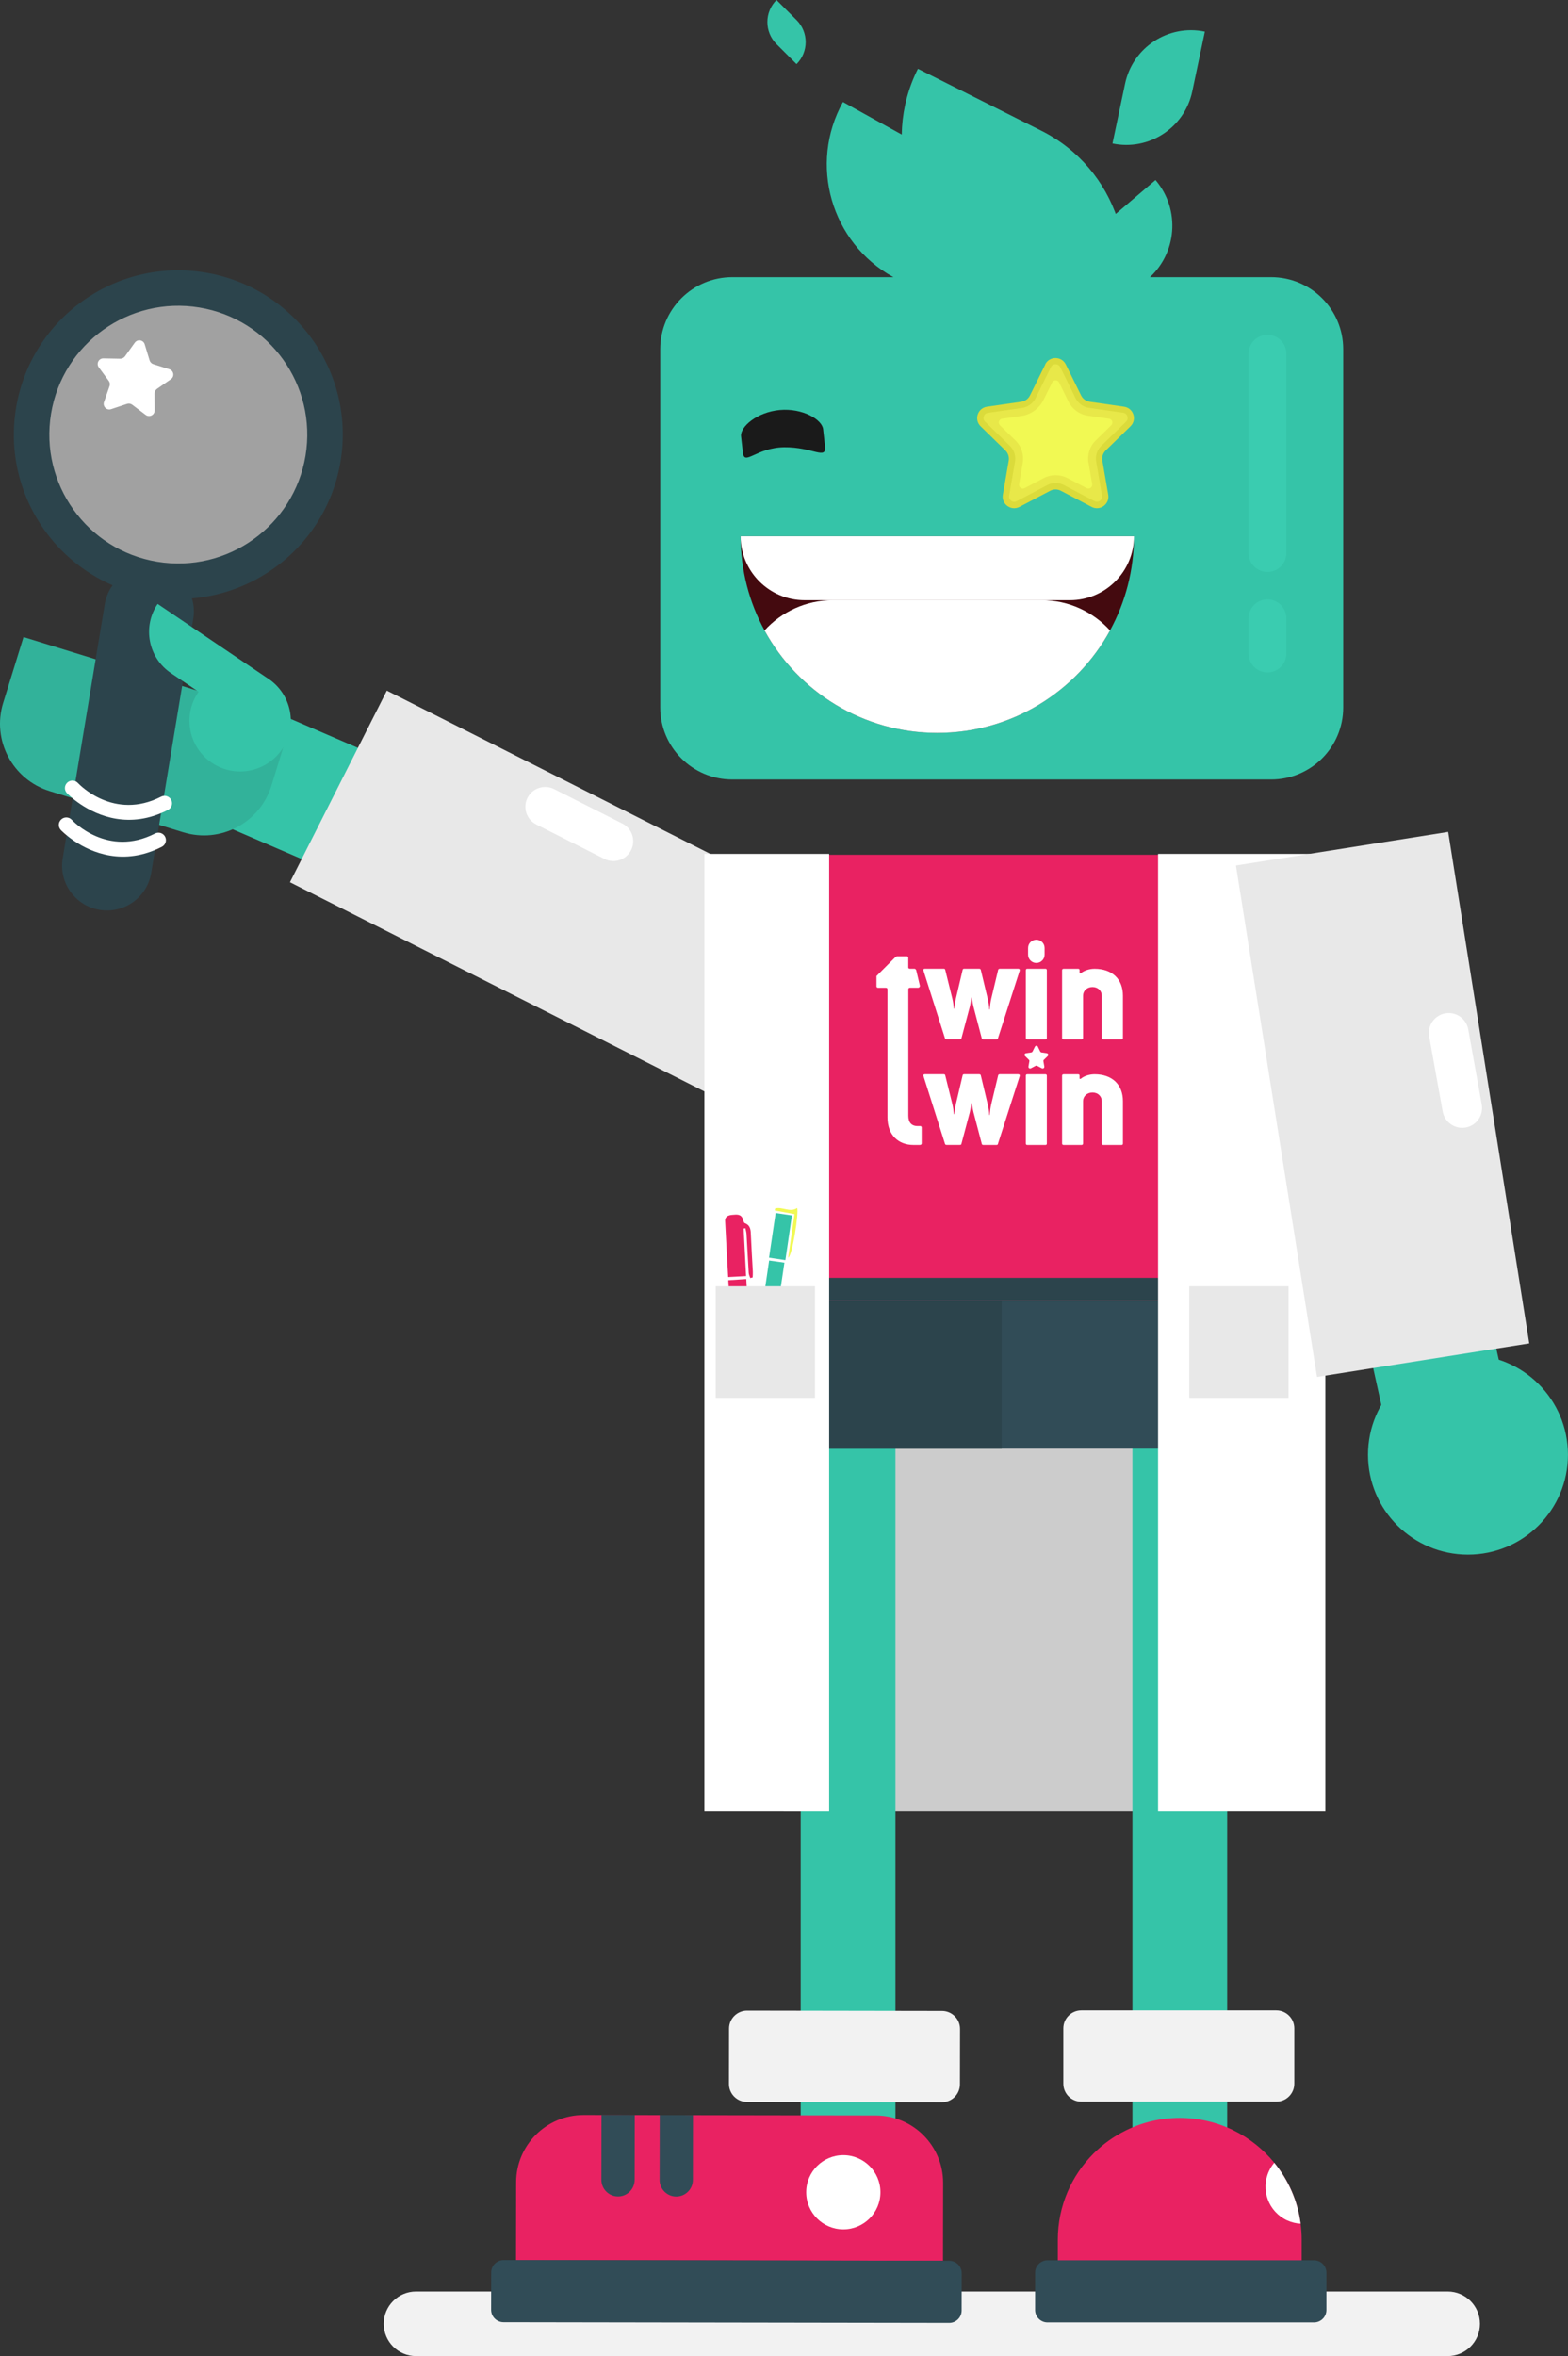<svg xmlns="http://www.w3.org/2000/svg" width="201" height="302" viewBox="0 0 201 302" fill="none"><rect x="0" y="0" width="201" height="302" fill="#333333" stroke="none"/><g clip-path="url(#clip0_216_5591)"><path d="M185.567 293.715H53.335C51.045 293.715 49.188 295.568 49.188 297.854C49.188 300.141 51.045 301.994 53.335 301.994H185.567C187.857 301.994 189.713 300.141 189.713 297.854C189.713 295.568 187.857 293.715 185.567 293.715Z" fill="#F2F2F2"></path><path d="M156.811 163.918H100.471V232.183H156.811V163.918Z" fill="#CCCCCC"></path><path d="M104.1 120.942L33.479 90.515L27.162 105.147L97.782 135.575L104.1 120.942Z" fill="#35C4A8"></path><path d="M37.168 113.084L96.103 142.825L108.522 118.264L49.587 88.523L37.168 113.084Z" fill="#E8E8E8"></path><path d="M102.641 273.02V182.861C102.641 179.453 105.411 176.692 108.817 176.692H114.787V273.02C114.787 276.369 112.064 279.09 108.711 279.09C105.358 279.09 102.635 276.369 102.635 273.02H102.641Z" fill="#35C4A8"></path><path d="M145.166 273.026V182.867C145.166 179.459 147.936 176.698 151.341 176.698H157.311V273.026C157.311 276.375 154.588 279.096 151.235 279.096C147.883 279.096 145.16 276.375 145.16 273.026H145.166Z" fill="#35C4A8"></path><path d="M138.619 269.389H163.605C164.881 269.389 165.916 268.355 165.916 267.08V259.988C165.916 258.712 164.881 257.679 163.605 257.679H138.619C137.343 257.679 136.308 258.712 136.308 259.988V267.08C136.308 268.355 137.343 269.389 138.619 269.389Z" fill="#F2F2F2"></path><path d="M135.602 287.075V290.342H166.863V287.075C166.863 286.376 166.816 285.695 166.728 285.025C166.346 282.081 165.14 279.402 163.352 277.216C161.934 275.482 160.152 274.055 158.123 273.062C156.047 272.039 153.706 271.463 151.23 271.463C148.753 271.463 146.413 272.039 144.336 273.062C142.789 273.82 141.384 274.83 140.178 276.035C137.349 278.861 135.602 282.763 135.602 287.075Z" fill="#E92262"></path><path d="M134.284 297.675H168.439C169.32 297.675 170.033 296.962 170.033 296.083V291.306C170.033 290.426 169.32 289.714 168.439 289.714H134.284C133.404 289.714 132.691 290.426 132.691 291.306V296.083C132.691 296.962 133.404 297.675 134.284 297.675Z" fill="#314C57"></path><path d="M164.992 284.596C165.557 284.854 166.145 284.995 166.728 285.025C166.345 282.081 165.14 279.402 163.351 277.216C163.075 277.533 162.846 277.897 162.663 278.297C161.563 280.683 162.61 283.503 164.998 284.602L164.992 284.596Z" fill="white"></path><path d="M95.753 269.423L120.738 269.462C122.015 269.464 123.051 268.432 123.053 267.157L123.065 260.065C123.067 258.789 122.033 257.754 120.757 257.752L95.771 257.712C94.495 257.71 93.458 258.743 93.456 260.018L93.445 267.11C93.443 268.385 94.476 269.421 95.753 269.423Z" fill="#F2F2F2"></path><path d="M120.889 289.774L66.148 289.689L66.164 279.705C66.171 274.946 70.047 271.086 74.812 271.093L112.278 271.152C117.042 271.16 120.906 275.032 120.898 279.791L120.883 289.774L120.889 289.774Z" fill="#E92262"></path><path d="M64.549 297.649L121.677 297.739C122.557 297.74 123.272 297.028 123.273 296.149L123.281 291.372C123.282 290.492 122.57 289.778 121.69 289.777L64.561 289.687C63.681 289.686 62.966 290.398 62.965 291.277L62.957 296.054C62.956 296.934 63.668 297.648 64.549 297.649Z" fill="#314C57"></path><path d="M108.105 285.747C110.733 285.747 112.863 283.619 112.863 280.994C112.863 278.368 110.733 276.24 108.105 276.24C105.477 276.24 103.347 278.368 103.347 280.994C103.347 283.619 105.477 285.747 108.105 285.747Z" fill="white"></path><path d="M86.687 281.545C85.511 281.544 84.554 280.59 84.556 279.409L84.569 271.107L88.833 271.113L88.82 279.416C88.818 280.591 87.864 281.547 86.681 281.545L86.687 281.545Z" fill="#314C57"></path><path d="M79.223 281.534C78.047 281.532 77.09 280.579 77.092 279.398L77.105 271.095L81.369 271.102L81.356 279.404C81.354 280.579 80.4 281.536 79.218 281.534L79.223 281.534Z" fill="#314C57"></path><path d="M90.672 185.682H169.709V166.709H90.672V185.682Z" fill="#314C57"></path><path d="M90.672 185.682H128.409V166.709H90.672V185.682Z" fill="#2C444C"></path><path d="M118.145 122.905V160.575H134.096V122.905H118.145Z" fill="#35C4A8"></path><path d="M140.046 41.817C136.812 38.031 137.264 32.332 141.054 29.101L148.124 23.076C151.357 26.862 150.905 32.561 147.116 35.791L140.046 41.817Z" fill="#35C4A8"></path><path d="M142.162 42.898L126.337 34.957C116.724 30.133 112.839 18.419 117.668 8.816L133.493 16.757C143.106 21.581 146.991 33.294 142.162 42.898Z" fill="#35C4A8"></path><path d="M127.625 42.781L114.497 35.511C106.519 31.093 103.637 21.039 108.057 13.074L121.185 20.344C129.164 24.762 132.045 34.816 127.625 42.781Z" fill="#35C4A8"></path><path d="M142.608 18.391L144.224 10.721C145.204 6.063 149.788 3.076 154.45 4.055L152.835 11.726C151.854 16.383 147.271 19.371 142.608 18.391Z" fill="#35C4A8"></path><path d="M102.109 8.219L99.539 5.652C97.979 4.093 97.979 1.559 99.539 0.001L102.109 2.569C103.668 4.127 103.668 6.661 102.109 8.219Z" fill="#35C4A8"></path><path d="M93.877 99.913L162.945 99.913C168.049 99.913 172.186 95.78 172.186 90.682V44.756C172.186 39.658 168.049 35.525 162.945 35.525L93.877 35.525C88.774 35.525 84.637 39.658 84.637 44.756V90.682C84.637 95.78 88.774 99.913 93.877 99.913Z" fill="#35C4A8"></path><path d="M100.512 57.325C104.188 57.283 105.94 59.011 105.758 57.219C105.676 56.431 105.593 55.767 105.517 55.015C105.382 53.764 102.87 52.295 99.965 52.553C97.053 52.818 94.865 54.698 94.995 55.926C95.071 56.649 95.153 57.278 95.23 58.018C95.418 59.763 96.942 57.377 100.518 57.325H100.512Z" fill="#1A1A1A"></path><path d="M133.996 46.713L132.031 50.691C131.814 51.126 131.402 51.425 130.92 51.496L126.526 52.13C125.315 52.306 124.832 53.793 125.709 54.645L128.885 57.742C129.232 58.083 129.391 58.57 129.308 59.046L128.555 63.418C128.349 64.622 129.614 65.539 130.696 64.969L134.625 62.907C135.055 62.683 135.566 62.683 135.996 62.907L139.925 64.969C141.007 65.539 142.271 64.622 142.066 63.418L141.313 59.046C141.23 58.57 141.389 58.083 141.736 57.742L144.912 54.645C145.789 53.793 145.306 52.306 144.095 52.13L139.701 51.496C139.219 51.425 138.807 51.126 138.589 50.691L136.625 46.713C136.084 45.62 134.519 45.62 133.978 46.713H133.996Z" fill="#DBDB3B"></path><path d="M130.014 64.323C130.12 64.323 130.22 64.293 130.326 64.241L134.255 62.178C134.584 62.008 134.949 61.914 135.319 61.914C135.69 61.914 136.055 62.002 136.384 62.178L140.313 64.241C140.413 64.293 140.519 64.317 140.619 64.317C140.813 64.317 141.001 64.223 141.131 64.07C141.219 63.964 141.313 63.788 141.272 63.535L140.519 59.164C140.389 58.423 140.637 57.666 141.178 57.143L144.354 54.046C144.618 53.788 144.56 53.482 144.524 53.364C144.489 53.247 144.36 52.965 143.989 52.912L139.595 52.277C138.854 52.172 138.207 51.702 137.872 51.032L135.908 47.054C135.743 46.719 135.437 46.684 135.314 46.684C135.19 46.684 134.884 46.719 134.72 47.054L132.755 51.032C132.42 51.707 131.779 52.172 131.032 52.283L126.644 52.918C126.274 52.971 126.144 53.253 126.109 53.37C126.074 53.488 126.009 53.788 126.279 54.052L129.455 57.148C129.997 57.671 130.238 58.429 130.114 59.17L129.361 63.541C129.32 63.794 129.414 63.97 129.503 64.076C129.632 64.229 129.826 64.323 130.014 64.323Z" fill="#E8E849"></path><path d="M139.531 59.346C139.348 58.282 139.701 57.195 140.478 56.437L142.448 54.516C142.742 54.228 142.577 53.734 142.177 53.675L139.454 53.282C138.384 53.129 137.46 52.453 136.978 51.49L135.76 49.022C135.578 48.657 135.055 48.657 134.878 49.022L133.772 51.255C133.22 52.371 132.161 53.141 130.926 53.317L128.455 53.675C128.05 53.734 127.891 54.234 128.185 54.516L130.155 56.437C130.932 57.189 131.285 58.276 131.102 59.34L130.638 62.048C130.567 62.454 130.99 62.76 131.355 62.566L133.79 61.285C134.261 61.038 134.79 60.909 135.319 60.909C135.849 60.909 136.378 61.038 136.849 61.285L139.289 62.566C139.654 62.754 140.072 62.448 140.007 62.048L139.542 59.334L139.531 59.346Z" fill="#F1F953"></path><path d="M160.052 70.892C160.052 72.229 161.137 73.312 162.475 73.312C163.814 73.312 164.898 72.229 164.898 70.892V45.338C164.898 44.001 163.814 42.917 162.475 42.917C161.137 42.917 160.052 44.001 160.052 45.338V70.892Z" fill="#3ACCB0"></path><path d="M160.052 83.766C160.052 85.103 161.137 86.186 162.475 86.186C163.814 86.186 164.898 85.103 164.898 83.766V79.253C164.898 77.916 163.814 76.832 162.475 76.832C161.137 76.832 160.052 77.916 160.052 79.253V83.766Z" fill="#3ACCB0"></path><path d="M94.942 68.73V68.753C94.942 73.119 96.054 77.226 98.006 80.804C102.288 88.631 110.599 93.937 120.151 93.937C129.703 93.937 138.013 88.625 142.295 80.804C144.254 77.226 145.36 73.119 145.36 68.753V68.73H94.936H94.942Z" fill="#440A0F"></path><path d="M137.154 76.932H103.147C98.618 76.932 94.942 73.26 94.942 68.735H145.365C145.365 73.26 141.689 76.932 137.154 76.932Z" fill="white"></path><path d="M98.006 80.81C102.288 88.637 110.599 93.943 120.151 93.943C129.703 93.943 138.013 88.631 142.295 80.81C140.131 78.43 137.008 76.932 133.537 76.932H106.764C103.294 76.932 100.171 78.43 98.006 80.81Z" fill="white"></path><path d="M90.672 166.709H169.709V109.561H90.672V166.709Z" fill="#E92262"></path><path d="M90.672 166.709H169.709V163.795H90.672V166.709Z" fill="#2C444C"></path><path d="M117.433 124.344C117.41 124.244 117.316 124.168 117.216 124.168H116.669C116.492 124.168 116.433 124.109 116.433 123.974V122.746C116.433 122.652 116.357 122.57 116.257 122.57H115.028C114.951 122.57 114.851 122.611 114.792 122.664L112.357 125.102V126.43C112.357 126.524 112.434 126.607 112.534 126.607H113.528C113.704 126.607 113.763 126.683 113.763 126.824V143.206C113.763 145.544 115.228 146.755 117.08 146.755H117.898C118.074 146.755 118.151 146.678 118.151 146.537V144.528C118.151 144.41 118.092 144.334 117.957 144.334H117.627C116.827 144.334 116.439 143.846 116.439 143.006V126.818C116.439 126.683 116.498 126.601 116.675 126.601H117.698C117.845 126.601 117.951 126.465 117.916 126.324L117.445 124.338L117.433 124.344Z" fill="white"></path><path d="M127.938 133.099C127.897 133.199 127.838 133.234 127.744 133.234H126.044C125.927 133.234 125.868 133.176 125.85 133.076L124.797 129.063C124.68 128.616 124.586 127.852 124.586 127.852H124.527C124.527 127.852 124.427 128.61 124.315 129.063L123.245 133.093C123.227 133.193 123.168 133.228 123.05 133.228H121.333C121.233 133.228 121.174 133.187 121.139 133.093L118.386 124.421C118.327 124.262 118.386 124.168 118.563 124.168H120.98C121.098 124.168 121.157 124.227 121.174 124.327L122.074 127.97C122.174 128.381 122.251 128.904 122.268 129.292H122.327C122.368 128.904 122.445 128.375 122.539 127.97L123.397 124.327C123.415 124.227 123.474 124.168 123.592 124.168H125.521C125.638 124.168 125.715 124.227 125.733 124.327L126.609 127.987C126.727 128.457 126.803 128.98 126.821 129.392H126.879C126.897 128.98 126.979 128.399 127.074 127.987L127.95 124.327C127.968 124.227 128.05 124.168 128.162 124.168H130.52C130.697 124.168 130.755 124.285 130.714 124.421L127.926 133.093L127.938 133.099Z" fill="white"></path><path d="M134.02 133.234H131.697C131.561 133.234 131.502 133.176 131.502 133.04V124.368C131.502 124.233 131.561 124.174 131.697 124.174H134.02C134.12 124.174 134.196 124.233 134.196 124.368V133.04C134.196 133.176 134.137 133.234 134.02 133.234Z" fill="white"></path><path d="M143.772 133.234H141.431C141.313 133.234 141.237 133.176 141.237 133.04V127.623C141.237 127 140.748 126.512 140.048 126.512C139.349 126.512 138.837 127 138.837 127.623V133.04C138.837 133.176 138.76 133.234 138.643 133.234H136.343C136.225 133.234 136.149 133.176 136.149 133.04V124.368C136.149 124.233 136.225 124.174 136.343 124.174H138.196C138.331 124.174 138.39 124.233 138.39 124.35V124.679C138.39 124.779 138.466 124.814 138.566 124.738C139.013 124.368 139.696 124.174 140.319 124.174C142.56 124.174 143.948 125.496 143.948 127.623V133.04C143.948 133.176 143.889 133.234 143.772 133.234Z" fill="white"></path><path d="M127.938 146.62C127.897 146.72 127.838 146.755 127.744 146.755H126.044C125.927 146.755 125.868 146.696 125.85 146.596L124.797 142.583C124.68 142.136 124.586 141.373 124.586 141.373H124.527C124.527 141.373 124.427 142.131 124.315 142.583L123.245 146.614C123.227 146.714 123.168 146.749 123.05 146.749H121.333C121.233 146.749 121.174 146.708 121.139 146.614L118.386 137.941C118.327 137.782 118.386 137.688 118.563 137.688H120.98C121.098 137.688 121.157 137.747 121.174 137.847L122.074 141.49C122.174 141.901 122.251 142.424 122.268 142.812H122.327C122.368 142.424 122.445 141.896 122.539 141.49L123.397 137.847C123.415 137.747 123.474 137.688 123.592 137.688H125.521C125.638 137.688 125.715 137.747 125.733 137.847L126.609 141.508C126.727 141.978 126.803 142.501 126.821 142.912H126.879C126.897 142.501 126.979 141.919 127.074 141.508L127.95 137.847C127.968 137.747 128.05 137.688 128.162 137.688H130.52C130.697 137.688 130.755 137.806 130.714 137.941L127.926 146.614L127.938 146.62Z" fill="white"></path><path d="M134.02 146.755H131.697C131.561 146.755 131.502 146.696 131.502 146.561V137.888C131.502 137.753 131.561 137.694 131.697 137.694H134.02C134.12 137.694 134.196 137.753 134.196 137.888V146.561C134.196 146.696 134.137 146.755 134.02 146.755Z" fill="white"></path><path d="M143.772 146.755H141.431C141.313 146.755 141.237 146.696 141.237 146.561V141.143C141.237 140.521 140.748 140.033 140.048 140.033C139.349 140.033 138.837 140.521 138.837 141.143V146.561C138.837 146.696 138.76 146.755 138.643 146.755H136.343C136.225 146.755 136.149 146.696 136.149 146.561V137.888C136.149 137.753 136.225 137.694 136.343 137.694H138.196C138.331 137.694 138.39 137.753 138.39 137.871V138.2C138.39 138.3 138.466 138.335 138.566 138.258C139.013 137.888 139.696 137.694 140.319 137.694C142.56 137.694 143.948 139.016 143.948 141.143V146.561C143.948 146.696 143.889 146.755 143.772 146.755Z" fill="white"></path><path d="M133.043 134.163L133.349 134.78C133.379 134.845 133.443 134.886 133.514 134.897L134.19 134.997C134.367 135.021 134.437 135.238 134.308 135.362L133.82 135.838C133.767 135.885 133.743 135.955 133.755 136.026L133.873 136.701C133.902 136.878 133.72 137.013 133.561 136.93L132.955 136.613C132.89 136.578 132.82 136.578 132.755 136.613L132.149 136.93C131.991 137.013 131.808 136.878 131.838 136.701L131.955 136.026C131.967 135.955 131.943 135.885 131.891 135.838L131.402 135.362C131.273 135.238 131.344 135.021 131.52 134.997L132.196 134.897C132.267 134.886 132.326 134.845 132.361 134.78L132.667 134.163C132.743 134.004 132.973 134.004 133.055 134.163H133.043Z" fill="white"></path><path d="M133.908 121.506C133.908 120.922 133.434 120.449 132.849 120.449C132.265 120.449 131.791 120.922 131.791 121.506V122.37C131.791 122.954 132.265 123.428 132.849 123.428C133.434 123.428 133.908 122.954 133.908 122.37V121.506Z" fill="white"></path><path d="M98.006 142.547H98.012C99.743 142.547 101.147 141.145 101.147 139.416V119.22C101.147 117.491 99.743 116.089 98.012 116.089H98.006C96.275 116.089 94.871 117.491 94.871 119.22V139.416C94.871 141.145 96.275 142.547 98.006 142.547Z" fill="#F72671"></path><path d="M169.898 109.449H148.453V232.184H169.898V109.449Z" fill="white"></path><path d="M106.288 109.449H90.295V232.184H106.288V109.449Z" fill="white"></path><path d="M162.138 112.613L178.06 184.54L193.635 181.099L177.713 109.172L162.138 112.613Z" fill="#35C4A8"></path><path d="M196.034 172.188L185.641 106.631L158.436 110.936L168.829 176.492L196.034 172.188Z" fill="#E8E8E8"></path><path d="M188.178 199.267C195.256 199.267 200.994 193.535 200.994 186.464C200.994 179.392 195.256 173.66 188.178 173.66C181.1 173.66 175.362 179.392 175.362 186.464C175.362 193.535 181.1 199.267 188.178 199.267Z" fill="#35C4A8"></path><path d="M165.175 164.87H152.453V179.166H165.175V164.87Z" fill="#E8E8E8"></path><path d="M96.177 163.818C96.106 163.595 95.989 163.377 95.977 163.154C95.871 161.491 95.795 159.834 95.695 158.171C95.683 157.925 95.601 157.684 95.554 157.437C95.477 157.449 95.401 157.455 95.324 157.466C95.43 159.493 95.536 161.521 95.642 163.565C94.871 163.607 94.136 163.648 93.342 163.689C93.207 161.268 93.066 158.882 92.954 156.497C92.924 155.892 93.418 155.745 93.901 155.709C94.424 155.668 94.995 155.574 95.23 156.262C95.295 156.444 95.342 156.726 95.471 156.773C96.254 157.073 96.23 157.713 96.259 158.371C96.324 159.917 96.424 161.462 96.506 163.007C96.518 163.248 96.495 163.495 96.483 163.736L96.183 163.818H96.177Z" fill="#E92262"></path><path d="M96.112 172.22C95.301 172.267 94.589 172.303 93.813 172.344C93.66 169.594 93.513 166.885 93.36 164.094C94.119 164.047 94.848 164 95.665 163.947C95.812 166.697 95.96 169.424 96.112 172.22Z" fill="#E92262"></path><path d="M99.259 170.587C98.589 170.487 97.977 170.393 97.318 170.299C97.748 167.373 98.165 164.506 98.595 161.568C99.253 161.662 99.865 161.744 100.553 161.844C100.118 164.77 99.695 167.661 99.259 170.593V170.587Z" fill="#35C4A8"></path><path d="M100.677 161.515C99.924 161.403 99.289 161.309 98.583 161.204C98.865 159.294 99.142 157.408 99.43 155.48C100.148 155.586 100.806 155.686 101.518 155.786C101.236 157.696 100.965 159.576 100.677 161.515Z" fill="#35C4A8"></path><path d="M101.035 161.221C101.306 159.364 101.571 157.513 101.847 155.621C100.977 155.457 100.141 155.304 99.312 155.145C99.33 155.057 99.347 154.975 99.365 154.887C100.288 154.634 101.265 155.457 102.182 154.834C102.429 155.316 101.588 160.921 101.035 161.215V161.221Z" fill="#F1F953"></path><path d="M97.212 170.64C97.995 170.752 98.559 170.834 99.318 170.94C98.847 171.68 98.448 172.315 97.989 173.032C97.712 172.174 97.477 171.457 97.212 170.64Z" fill="#35C4A8"></path><path d="M104.47 164.87H91.748V179.166H104.47V164.87Z" fill="#E8E8E8"></path><path d="M3.014 81.655L37.404 92.257L34.794 100.707C33.321 105.473 28.254 108.148 23.482 106.677L6.38 101.405C1.609 99.934 -1.069 94.871 0.404 90.105L3.014 81.655Z" fill="#32B29A"></path><g opacity="0.64"><path d="M22.857 75.81C33.969 75.81 42.978 66.81 42.978 55.709C42.978 44.607 33.969 35.607 22.857 35.607C11.744 35.607 2.735 44.607 2.735 55.709C2.735 66.81 11.744 75.81 22.857 75.81Z" fill="#E0E0E0"></path></g><path d="M24.776 79.313C25.294 76.182 23.175 73.224 20.042 72.706C16.91 72.189 13.95 74.307 13.432 77.439L8.039 110.018C7.52 113.15 9.64 116.107 12.772 116.625C15.905 117.142 18.865 115.024 19.383 111.892L24.776 79.313Z" fill="#2C444C"></path><path d="M26.297 34.932C14.81 33.034 3.959 40.796 2.059 52.271C0.159 63.747 7.929 74.588 19.416 76.485C30.902 78.383 41.754 70.621 43.654 59.146C45.554 47.67 37.784 36.83 26.297 34.932ZM20.157 72.002C11.152 70.516 5.058 62.013 6.547 53.011C8.035 44.016 16.545 37.928 25.556 39.415C34.561 40.901 40.654 49.404 39.166 58.406C37.678 67.401 29.167 73.489 20.157 72.002Z" fill="#2C444C"></path><path d="M14.11 109.666C10.293 109.037 7.829 106.423 7.793 106.381C7.435 105.994 7.458 105.388 7.852 105.03C8.24 104.672 8.846 104.695 9.205 105.083C9.393 105.289 13.828 109.93 19.88 106.834C20.351 106.593 20.927 106.781 21.168 107.251C21.409 107.721 21.221 108.297 20.751 108.538C18.286 109.801 16.028 109.983 14.11 109.666Z" fill="white"></path><path d="M14.892 104.942C11.075 104.313 8.611 101.698 8.576 101.657C8.217 101.27 8.24 100.664 8.634 100.306C9.023 99.948 9.628 99.971 9.987 100.359C10.175 100.564 14.61 105.206 20.662 102.11C21.133 101.869 21.709 102.057 21.95 102.527C22.192 102.997 22.003 103.573 21.533 103.814C19.068 105.077 16.81 105.259 14.892 104.942Z" fill="white"></path><path d="M20.122 49.85C19.927 49.986 19.816 50.209 19.816 50.444L19.828 52.606C19.828 53.2 19.151 53.54 18.675 53.182L16.951 51.877C16.763 51.736 16.516 51.695 16.293 51.766L14.24 52.447C13.675 52.636 13.14 52.095 13.334 51.531L14.046 49.486C14.122 49.263 14.087 49.016 13.946 48.822L12.664 47.083C12.311 46.601 12.664 45.925 13.258 45.937L15.422 45.978C15.657 45.978 15.881 45.867 16.022 45.678L17.281 43.922C17.628 43.44 18.381 43.563 18.551 44.133L19.18 46.201C19.251 46.425 19.427 46.607 19.651 46.677L21.715 47.33C22.286 47.512 22.398 48.264 21.91 48.605L20.133 49.839L20.122 49.85Z" fill="white"></path><path d="M34.42 87.015L20.21 77.408C18.227 80.329 18.998 84.306 21.921 86.281L25.462 88.672C25.462 88.672 25.421 88.725 25.403 88.754C23.392 91.722 24.174 95.758 27.144 97.768C30.114 99.778 34.155 98.996 36.167 96.029C38.178 93.061 37.396 89.025 34.426 87.015H34.42Z" fill="#35C4A8"></path><path d="M71.04 101.144C69.784 100.509 68.253 101.011 67.619 102.263C66.985 103.515 67.488 105.045 68.743 105.679L77.477 110.092C78.732 110.726 80.263 110.225 80.898 108.973C81.532 107.72 81.028 106.191 79.773 105.557L71.04 101.144Z" fill="white"></path><path d="M188.213 131.944C187.964 130.561 186.641 129.641 185.259 129.889C183.876 130.138 182.957 131.46 183.205 132.843L184.937 142.466C185.186 143.849 186.508 144.769 187.891 144.521C189.274 144.272 190.193 142.95 189.944 141.567L188.213 131.944Z" fill="white"></path></g><defs><clipPath id="clip0_216_5591"><rect width="201" height="302" fill="white"></rect></clipPath></defs></svg>